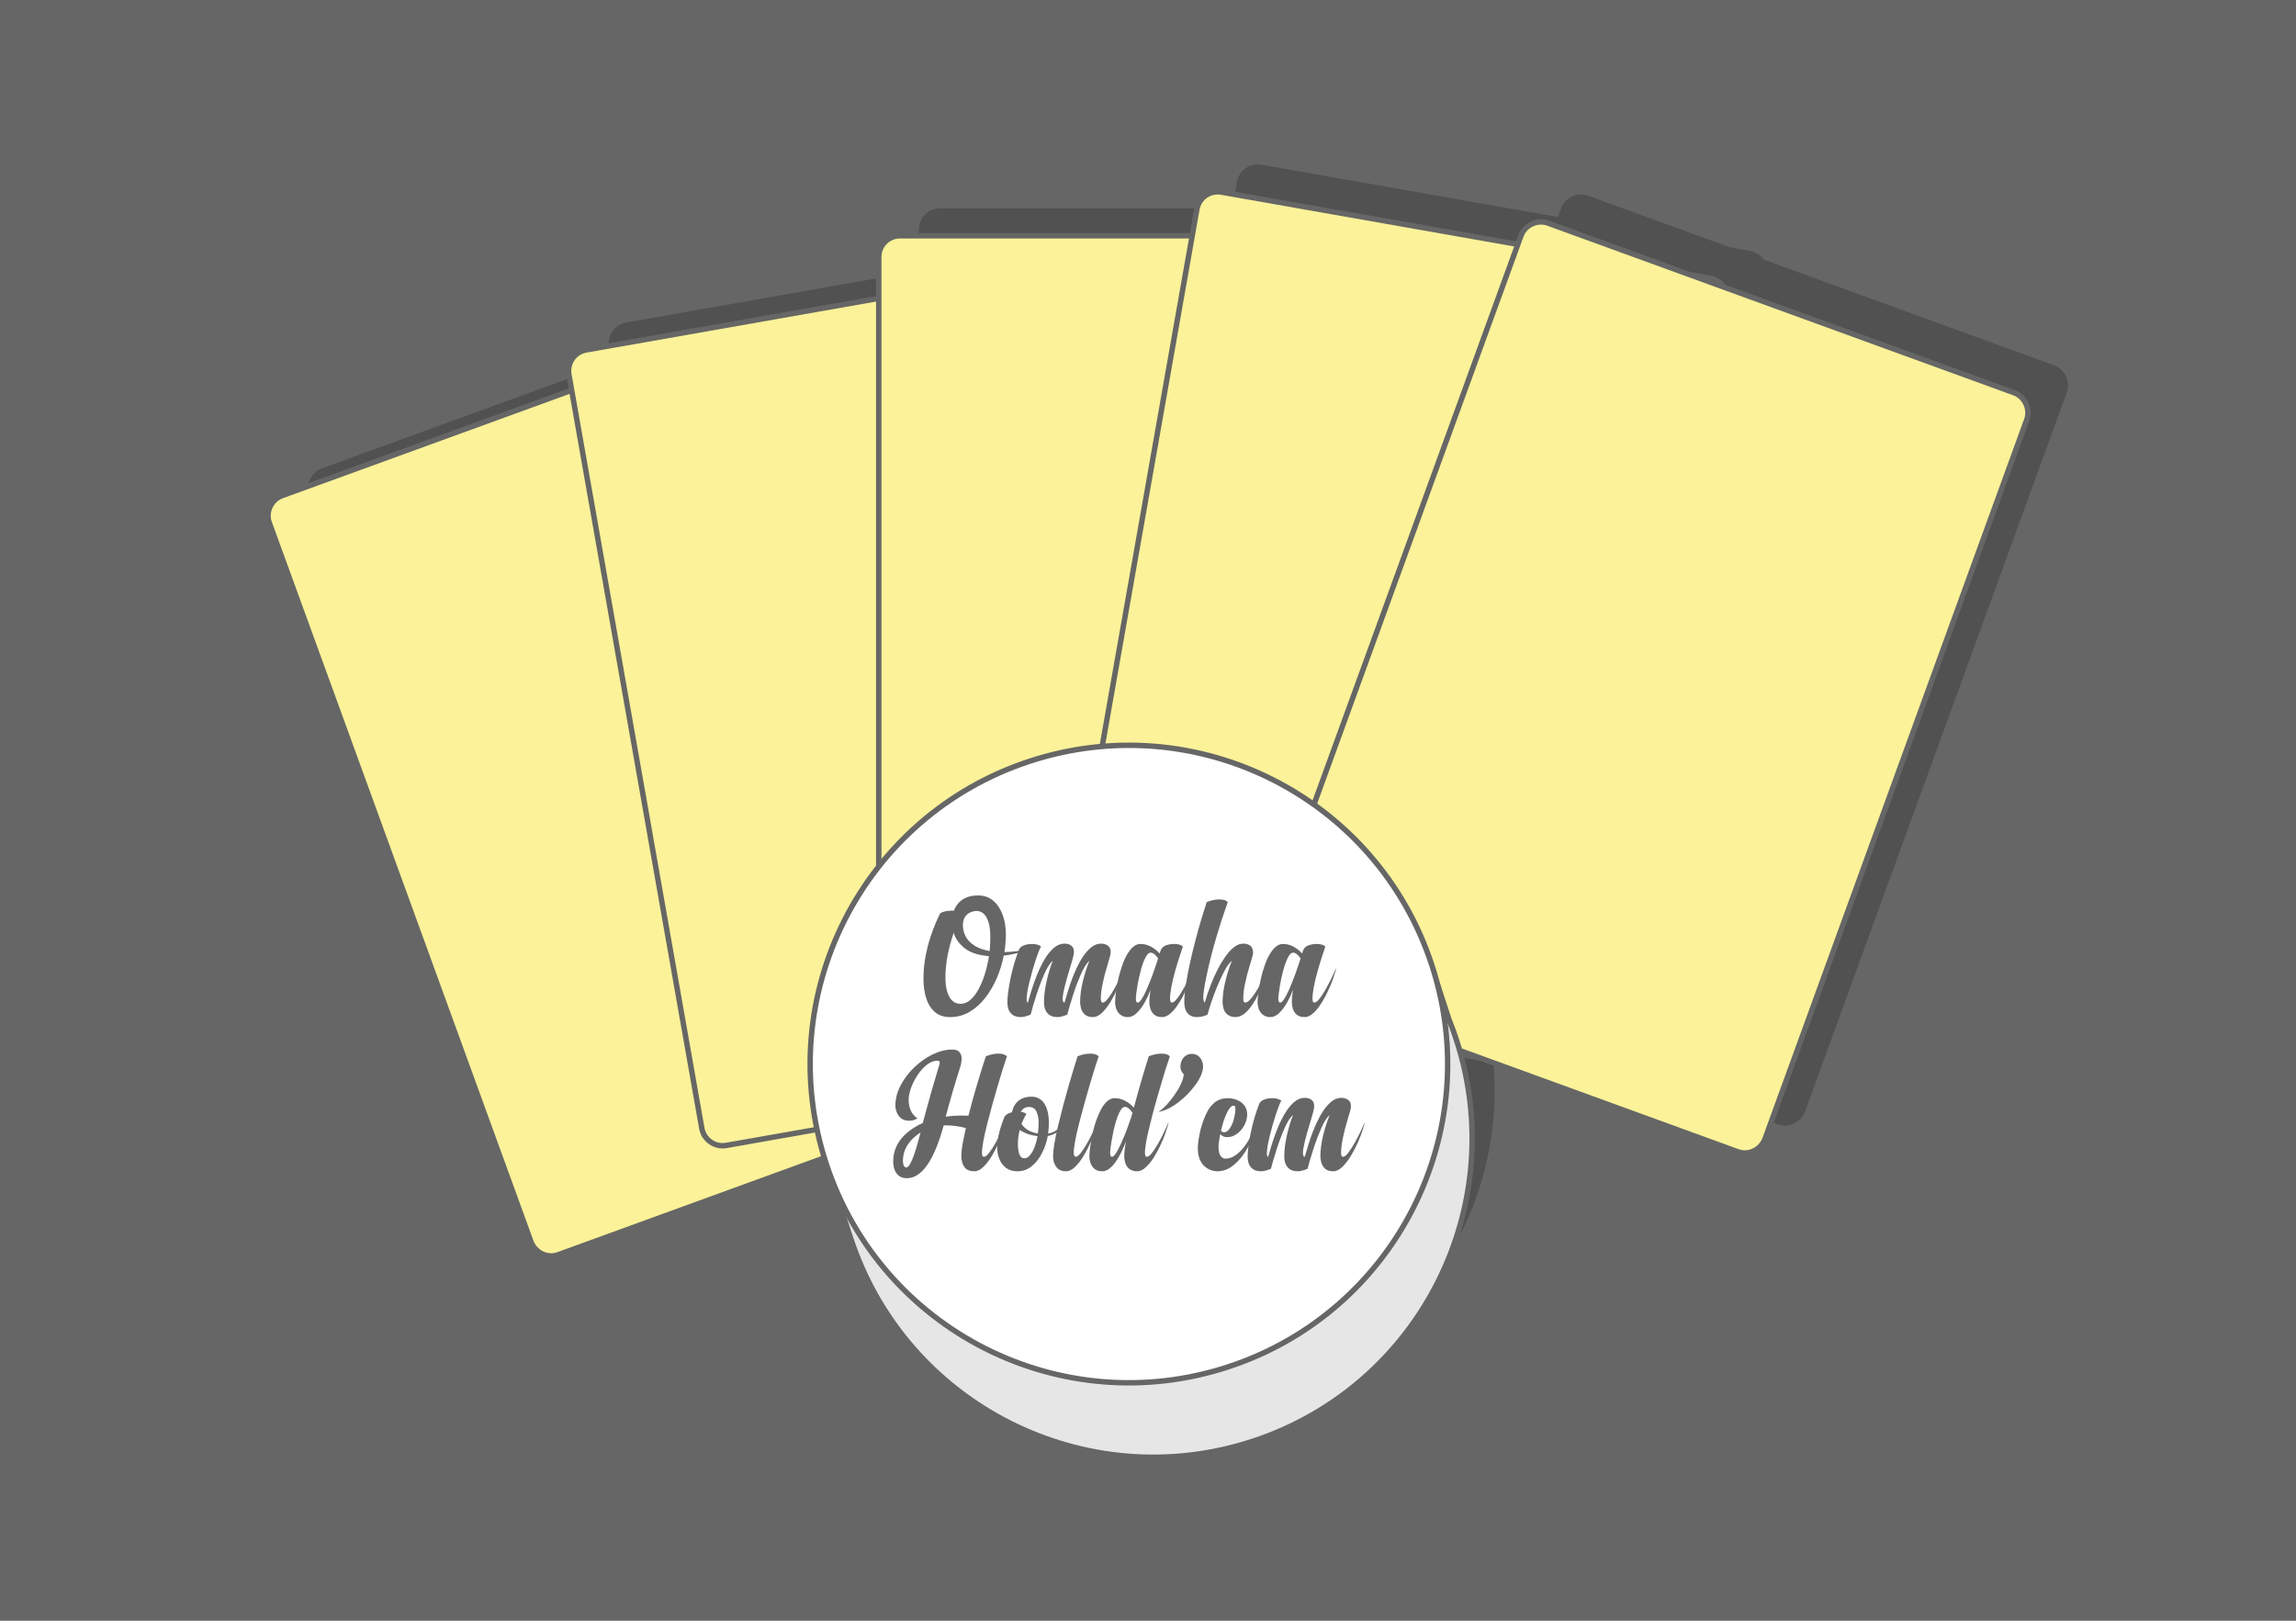 <?xml version="1.0" encoding="UTF-8"?>
<!DOCTYPE svg PUBLIC "-//W3C//DTD SVG 1.1//EN" "http://www.w3.org/Graphics/SVG/1.1/DTD/svg11.dtd">
<!-- Creator: CorelDRAW 2020 (64-Bit) -->
<svg xmlns="http://www.w3.org/2000/svg" xml:space="preserve" width="425px" height="300px" version="1.1" style="shape-rendering:geometricPrecision; text-rendering:geometricPrecision; image-rendering:optimizeQuality; fill-rule:evenodd; clip-rule:evenodd"
viewBox="0 0 301037.6 212496.8"
 xmlns:xlink="http://www.w3.org/1999/xlink"
 xmlns:xodm="http://www.corel.com/coreldraw/odm/2003">
 <defs>
  <style type="text/css">
   <![CDATA[
    .str1 {stroke:#666666;stroke-width:708.1;stroke-linecap:round;stroke-linejoin:round;stroke-miterlimit:2.613}
    .str0 {stroke:#666666;stroke-width:708.4;stroke-linecap:round;stroke-linejoin:round;stroke-miterlimit:2.613}
    .fil0 {fill:#666666}
    .fil3 {fill:#E6E6E6}
    .fil4 {fill:white}
    .fil1 {fill:#515151;fill-rule:nonzero}
    .fil5 {fill:#666666;fill-rule:nonzero}
    .fil2 {fill:#FBF299;fill-rule:nonzero}
   ]]>
  </style>
 </defs>
 <g id="Layer_x0020_1">
  <g id="_2045464655184">
   <rect class="fil0" x="-0.1" y="0.1" width="301037.5" height="212496.8"/>
   <path id="path14" class="fil1" d="M112051.3 148683.9l-33621.5 12237.1c-1396.1,508.2 -3028.4,-252.9 -3572.6,-1748.7l-34298.1 -94232.6c-507.9,-1396.1 253,-3028.4 1649.1,-3536.5l38002.4 -13831.6 -366.8 -2079.6c-262.6,-1489.3 752.9,-2939.3 2241.9,-3201.9l38388.4 -6768.8 0 -5423.6c0,-1538.1 1244.1,-2782.1 2778.1,-2782.1l38318.9 0 608.7 -3452.2c271.5,-1540.9 1696,-2538.2 3237,-2266.4l38846.5 6849.7 415.7 -1142.1c508.1,-1396.1 2140.4,-2157.2 3536.3,-1649.1l18589.4 6765.9 2620.4 462.1c775.8,136.8 1414.1,565.7 1821.5,1154.6l38095.3 13865.4c1395.9,508.4 2157,2140.4 1649.1,3536.5l-34298 94232.9c-544.3,1495.7 -2176.5,2256.8 -3572.7,1748.4l-33830.1 -12313.2 -4236.3 -746.9c4385.4,20600 -7370.6,41622.5 -27838.7,48346.9 -21923.5,7203.3 -45539.3,-4728.1 -52742.7,-26654.9l-2421.2 -7369.3z"/>
   <g>
    <path id="path14_0" class="fil2 str0" d="M135912.6 138631c544.5,1495.7 -216.6,3127.9 -1612.7,3636.1l-61126.4 22248.3c-1396.1,508.1 -3028.1,-253 -3572.6,-1748.7l-34297.8 -94232.7c-508.2,-1396.1 252.7,-3028.3 1648.8,-3536.5l61126.7 -22248.3c1395.8,-508.1 3028.1,253 3536.2,1649.2l34297.8 94232.6z"/>
    <path id="path14_1" class="fil2 str0" d="M161548.3 135678.4c262.6,1489.3 -752.5,2938.9 -2241.6,3201.6l-64087.3 11300.1c-1489,262.7 -2938.9,-752.5 -3201.3,-2241.5l-17430.5 -98852.6c-262.7,-1489.3 752.5,-2938.9 2241.8,-3201.6l64087 -11300.1c1489.3,-262.7 2939,752.5 3201.6,2241.8l17430.3 98852.3z"/>
    <path id="path14_2" class="fil2 str0" d="M185819.7 134034.3c0,1536.2 -1244.1,2780.2 -2780.2,2780.2l-65043.3 0c-1534.3,0 -2778.3,-1244 -2778.3,-2780.2l0 -100342.6c0,-1537.7 1244,-2781.8 2778.3,-2781.8l65043.3 0c1534.3,0 2780.2,1244.1 2780.2,2781.8l0 100342.6z"/>
    <path id="path14_3" class="fil2 str0" d="M209015.7 138506.5c-271.7,1540.9 -1695.9,2538.4 -3237.2,2266.7l-64008 -11286.5c-1541.3,-271.7 -2538.5,-1696 -2266.8,-3236.9l17419.9 -98792.1c271.7,-1540.9 1695.9,-2538.2 3236.9,-2266.4l64008.3 11286.2c1541,271.8 2538.2,1696.3 2266.5,3237.2l-17419.6 98791.8z"/>
    <path id="path14_4" class="fil2 str0" d="M231436.7 149267c-544.3,1495.9 -2176.5,2257 -3572.6,1748.9l-61126.5 -22248.3c-1396.1,-508.1 -2157.2,-2140.3 -1612.9,-3636.1l34298 -94232.6c508.2,-1396.1 2140.1,-2157.2 3536.3,-1649.1l61126.6 22248.3c1396.2,508.1 2157.3,2140.1 1649.2,3536.2l-34298.1 94232.7z"/>
   </g>
   <g>
    <path class="fil3 str1" d="M138175.9 109567.2c18589.7,-6106.8 38392.2,1544.7 48378.1,17377.3l1099.8 -363.6 2321.9 7065.5c338.4,842.8 654.8,1701.3 943.1,2578.6 7203.4,21923.6 -4728,45536.2 -26654.8,52739.8 -21923.6,7203.4 -45539.4,-4728.1 -52742.7,-26654.9l-3177 -9669.2 1190.5 -391.7c-1350.3,-18668.2 10054.5,-36571.7 28641.3,-42681.8l-0.2 0z"/>
    <circle class="fil4 str1" transform="matrix(0.95 -0.312 0.312 0.95 148015 139510)" r="41785.5"/>
    <g>
     <path class="fil5" d="M125949.4 131614.2c464.8,0 899.3,-181.2 1299.5,-536.2 404.2,-359 763.2,-835 1080.5,-1428 317.2,-597 589.2,-1261.7 819.7,-2006 226.8,-740.5 400.5,-1503.4 517.5,-2285.4 -1348.5,-102 -2398.7,-438.3 -3142.9,-1005 -744.3,-570.5 -1239,-1250.5 -1481,-2047.5 -332.3,967 -596.8,1945.5 -793.3,2939 -196.5,989.7 -290.7,1983.4 -290.7,2980.7 0,596.7 64,1152.2 196.2,1665.9 132.3,513.8 347.8,929.3 638.5,1246.8 291,317.2 676.3,475.7 1156,475.7zm-876.5 -12220.8c136,-358.8 332.5,-691.3 593.3,-989.8 264.5,-298.2 604.5,-540.2 1031.2,-725.2 423.3,-185 944.5,-275.7 1564,-275.7 759.2,0 1409,226.7 1949.2,680 536.5,453.2 952,1065.2 1239.2,1832.2 287,766.7 430.5,1620.5 430.5,2557.4 0,751.8 -60.2,1537.5 -188.7,2357.3 1057.7,-15 2304.5,-181.3 3743.7,-498.8 -1424.2,517.8 -2701.2,838.8 -3830.7,963.5 -200.3,1016.3 -502.5,2002.2 -914.3,2954.2 -408,952 -910.2,1809.5 -1510.9,2580 -597,767 -1280.8,1379 -2051.3,1836 -770.7,457.2 -1620.7,687.7 -2549.9,687.7 -827.5,0 -1496,-223 -2009.7,-672.5 -513.8,-445.7 -891.5,-1042.7 -1129.5,-1798.2 -238,-751.8 -359,-1590.5 -359,-2512.2 0,-1031.3 87,-2013.5 264.5,-2942.7 177.5,-929.5 392.7,-1775.8 642.2,-2538.8 249.3,-766.7 494.7,-1416.7 729,-1956.7 238,-536.5 423.3,-937 555.2,-1193.7 249.5,-140 536.5,-234.3 861.5,-287.3 253,-37.7 498.5,-56.7 744.3,-56.7l196.2 0zm4684.5 5303.9c56.7,-634.5 87,-1242.7 87,-1817 0,-842.5 -83.3,-1514.9 -253.3,-2021.2 -170,-502.2 -389,-868.7 -653.5,-1087.7 -264.5,-223 -551.5,-332.5 -853.7,-332.5 -302.3,0 -593.3,64.2 -880.3,192.5 -283.2,128.5 -513.7,336.2 -691.2,615.7 -177.8,279.8 -264.5,646 -264.5,1095.8 0,479.7 117,948.2 347.5,1405.2 234.2,457 608.2,857.5 1125.7,1201.2 513.8,343.8 1193.8,593.3 2036.3,748z"/>
     <path id="1" class="fil5" d="M138034.2 125978.1c-362.7,290.7 -728.9,861.2 -1106.9,1714.9 -377.8,857.5 -725.3,1783.3 -1046.3,2780.5 -321.2,997.2 -570.5,1843.5 -748,2546.2 -498.7,219 -948.2,332.5 -1337.5,332.5 -532.4,0 -951.9,-166.2 -1257.9,-498.7 -306,-332.5 -457,-816 -457,-1450.8 0,-721.5 136,-1756.4 408,-3105.2 275.7,-1344.7 653.5,-2632.9 1141,-3856.9 249.2,-434.5 823.4,-661.3 1714.9,-676.3 457,0 842.5,109.5 1152.3,321 -177.5,298.5 -415.5,895.5 -710.3,1794.5 -294.7,899 -566.7,1851 -812.2,2856 -245.5,1004.7 -370.3,1760.4 -370.3,2266.7 0,298.2 53,445.7 166.3,445.7 109.5,-408 264.5,-925.7 457,-1560.2 196.5,-634.7 434.5,-1307.2 714,-2017.5 283.5,-706.2 600.7,-1375 963.5,-2001.9 362.4,-627.3 766.7,-1141 1216.5,-1545.3 453.2,-400.5 940.4,-600.5 1473.2,-600.5 355,0 646,90.5 876.5,275.8 226.5,177.5 340,457 340,842.2 0,279.8 -181.5,986 -540.3,2123.2 -627.2,2051.3 -940.7,3373.5 -940.7,3962.7 0,347.5 79.2,521.5 241.7,521.5 117.3,-408 272,-925.7 464.8,-1560.2 162.5,-547.7 358.7,-1114.5 589.2,-1707.5 359,-914.2 721.5,-1685 1088,-2311.9 366.5,-627.3 770.7,-1141 1216.5,-1545.3 449.5,-400.5 936.7,-600.5 1469.5,-600.5 351.2,0 657.2,102 917.9,309.8 204,177.5 309.8,445.7 309.8,808.2 0,234.3 -124.8,744.2 -377.7,1526.2 -612,1998.5 -918,3524.7 -918,4571.2 0,117 15,230.3 45.2,343.8 30.3,109.5 102,166.2 219.3,166.2 185,0 419.2,-185.2 698.7,-555.5 279.8,-366.2 563,-812.2 850,-1326 291,-517.4 547.7,-1019.9 778.2,-1507.2 226.8,-487.2 393,-865 495,-1140.7 0,143.5 -75.7,453.2 -226.7,933 -151,476 -359,1027.5 -623.3,1643.2 -268.2,615.7 -574.2,1212.7 -925.4,1798.2 -351.6,581.8 -725.5,1069 -1122,1465.8 -400.5,393 -804.8,593.2 -1216.5,593.2 -461,0 -808.5,-109.8 -1054,-328.7 -241.8,-215.3 -408,-476 -498.8,-778.3 -86.7,-302.2 -132.2,-585.5 -132.2,-842.5 0,-850 121,-1760.2 355.2,-2734.9 238,-974.8 525,-1870 861.3,-2689.7 -351.3,290.7 -717.8,861.2 -1095.5,1714.9 -166.3,385.5 -332.5,782 -495,1186.3 -192.5,510 -377.7,1039 -555.2,1594.2 -325,997.2 -574.3,1843.5 -751.8,2546.2 -495,219 -937,332.5 -1329.7,332.5 -536.5,0 -959.5,-170 -1265.5,-506.2 -306,-336.3 -461,-816 -461,-1443.3 0,-819.7 113.3,-1734 340,-2738.7 223,-1008.7 495,-1904 812.2,-2685.9z"/>
     <path id="2" class="fil5" d="M153405.8 130938.2c0,117 15,230.3 45.2,343.8 30.3,109.5 102,166.2 219,166.2 136,0 294.8,-106 483.8,-309.7 188.7,-208 389,-472.3 600.5,-797.3 370.2,-592.9 717.7,-1220.2 1042.7,-1888.7 325,-668.7 555.3,-1178.7 695,-1533.7 0,185 -128.2,649.7 -385.2,1390 -256.8,740.5 -604.5,1529.9 -1042.8,2364.9 -249.2,479.8 -521.2,918 -812,1322.3 -291,400.2 -597,729 -914.2,978.2 -313.8,249.5 -634.7,378 -959.8,378 -456.9,0 -808.2,-109.8 -1053.7,-328.7 -242,-215.3 -408,-476 -498.7,-778.3 -87,-302.2 -132.3,-585.5 -132.3,-842.5 0,-464.5 53,-1008.5 155,-1628.2 -189,517.7 -419.5,1020 -684,1507.5 -332.2,627 -709.9,1137 -1129.5,1537.5 -362.4,354.9 -740.2,532.7 -1140.7,532.7 -287.2,0 -532.7,-49.2 -729.2,-147.5 -200.3,-94.5 -362.5,-215.2 -487.3,-362.5 -185,-230.5 -309.7,-480 -377.7,-748 -64.3,-268.2 -98.3,-498.7 -98.3,-691.5 0,-264.2 30.3,-653.5 94.5,-1163.5 60.5,-506.2 158.5,-1072.7 290.8,-1692.4 170,-804.5 400.5,-1586.5 687.7,-2346 249.3,-657.2 555.3,-1205 906.5,-1650.7 192.8,-241.8 400.5,-434.5 627.3,-574.3 222.7,-139.7 464.4,-211.5 725.2,-211.5 479.7,0 936.7,117 1371.2,351.3 434.5,230.5 816,532.7 1141,903 7.5,-30.3 22.5,-79.5 41.5,-151.3 22.8,-71.7 49,-147.2 79.3,-226.5 117.2,-332.5 347.4,-563 687.4,-687.7 336.3,-124.5 718,-188.8 1137.3,-188.8 245.5,0 460.7,30.3 653.5,90.5 192.7,56.8 340,147.5 442,264.5 -124.8,347.5 -264.5,763.3 -419.3,1250.5 -200.2,612 -396.7,1269.2 -597,1972 -207.7,729 -374,1431.7 -498.5,2100.5 -109.7,585.4 -166.2,1080.2 -166.2,1495.9zm-1560.2 -5281.4c-347.5,-498.5 -672.5,-751.7 -974.8,-751.7 -249.2,0 -483.5,219.2 -695,653.7 -268.2,525 -491.2,1178.5 -676.2,1960.5 -139.7,536.5 -253.3,1061.5 -343.7,1571.5 -155.1,959.7 -230.5,1556.4 -230.5,1790.7 0,132.2 11.2,260.7 41.4,381.5 30.3,124.7 102,185.2 211.5,185.2 140.1,0 306,-147.5 498.8,-438.2 192.7,-291 389.2,-665 597,-1122 294.5,-665 574.2,-1360 842.2,-2081.5 359,-1012.5 604.5,-1726.5 729.3,-2149.7z"/>
     <path id="3" class="fil5" d="M161516.4 125978.1c-301.9,230.5 -626.9,668.7 -974.4,1318.4 -359,680 -714,1450.5 -1061.5,2312 -525.3,1337.2 -906.8,2474.2 -1152.3,3411.2 -234.2,124.5 -476,211.5 -721.4,260.5 -249.6,45.5 -461,72 -638.5,72 -325,0 -593.3,-53 -801,-155 -211.5,-105.7 -377.8,-241.7 -506.3,-411.7 -154.7,-207.8 -256.7,-434.5 -309.7,-683.8 -49,-253.2 -75.5,-483.5 -75.5,-699 0,-680 79.2,-1507.2 241.7,-2489.4 287.3,-1764.3 695.3,-3634.2 1220.3,-5613.7 272,-1038.7 544,-2013.5 815.9,-2920.2 245.5,-797 464.8,-1499.8 664.8,-2104 570.5,-234.2 1122,-351.5 1662.2,-351.5 241.8,0 461,26.5 657.5,87 196.2,60.5 340,151 438.3,275.8 -317.5,895.2 -619.8,1790.4 -910.5,2689.7 -336.3,1054 -653.5,2115.4 -952,3176.9 -219.3,804.8 -427,1617 -619.5,2436.7 -124.8,528.8 -234.3,1035 -332.5,1514.8 -264.5,1261.7 -396.8,2172.2 -396.8,2735.2 0,132.2 22.8,264.5 68,400.2 41.5,140 87,208 132.3,208 226.7,-804.7 491,-1579.2 785.7,-2327.2 294.8,-766.7 619.5,-1484.5 974.8,-2157 336.2,-634.7 691.2,-1201.2 1061.5,-1703.7 347.4,-495 744.2,-895.5 1193.7,-1205.2 325,-222.8 691.2,-332.3 1095.5,-332.3 302.2,0 581.7,83 831.2,253 117,90.8 211.5,207.8 283.3,359 68,151 105.7,336 105.7,547.8 0,215.2 -117,683.7 -343.7,1405.2 -30.3,83 -56.8,162.5 -79.3,245.5 -249.5,804.7 -476,1685 -676.2,2644.5 -124.8,626.9 -185.3,1212.7 -185.3,1760.4 0,117 15.3,230.3 41.8,343.8 30,109.5 105.7,166.2 222.7,166.2 200.3,0 442,-166.2 725.3,-495 283.5,-328.7 574.2,-740.5 869,-1242.7 558.9,-952 970.7,-1881.5 1227.7,-2791.7 0,268 -128.5,804.5 -385.3,1613 -260.7,808.5 -615.7,1631.9 -1065.5,2470.7 -233.9,430.5 -494.7,819.7 -774.2,1174.7 -279.7,355 -578,638.5 -895.5,853.8 -317.2,211.4 -649.7,321.2 -997.2,321.2 -272,0 -506.3,-45.5 -695,-128.5 -192.7,-87 -355.3,-192.7 -487.5,-328.7 -192.5,-211.5 -324.7,-457 -392.7,-729 -71.8,-272 -105.8,-529 -105.8,-763.3 0,-714 86.8,-1488.2 264.2,-2311.9 245.8,-1122 563.1,-2160.8 952,-3112.7z"/>
     <path id="4" class="fil5" d="M172086.6 130938.2c0,117 14.9,230.3 45.2,343.8 30.3,109.5 102,166.2 219,166.2 136,0 294.7,-106 483.7,-309.7 188.8,-208 389,-472.3 600.5,-797.3 370.3,-592.9 717.8,-1220.2 1042.8,-1888.7 325,-668.7 555.2,-1178.7 695,-1533.7 0,185 -128.3,649.7 -385.3,1390 -256.7,740.5 -604.5,1529.9 -1042.7,2364.9 -249.3,479.8 -521.3,918 -812,1322.3 -291,400.2 -597,729 -914.2,978.2 -313.8,249.5 -634.8,378 -959.8,378 -457,0 -808.2,-109.8 -1053.7,-328.7 -242,-215.3 -408,-476 -498.8,-778.3 -87,-302.2 -132.2,-585.5 -132.2,-842.5 0,-464.5 53,-1008.5 155,-1628.2 -189,517.7 -419.5,1020 -684,1507.5 -332.2,627 -710,1137 -1129.5,1537.5 -362.5,354.9 -740.2,532.7 -1140.7,532.7 -287.3,0 -532.8,-49.2 -729.3,-147.5 -200.2,-94.5 -362.5,-215.2 -487.2,-362.5 -185,-230.5 -309.8,-480 -377.8,-748 -64.2,-268.2 -98.2,-498.7 -98.2,-691.5 0,-264.2 30.2,-653.5 94.5,-1163.5 60.5,-506.2 158.5,-1072.7 290.7,-1692.4 170,-804.5 400.5,-1586.5 687.8,-2346 249.2,-657.2 555.2,-1205 906.5,-1650.7 192.7,-241.8 400.5,-434.5 627.2,-574.3 222.8,-139.7 464.5,-211.5 725.3,-211.5 479.7,0 936.7,117 1371.2,351.3 434.5,230.5 816,532.7 1141,903 7.5,-30.3 22.5,-79.5 41.5,-151.3 22.7,-71.7 49,-147.2 79.2,-226.5 117.3,-332.5 347.5,-563 687.5,-687.7 336.2,-124.5 718,-188.8 1137.2,-188.8 245.5,0 460.8,30.3 653.5,90.5 192.8,56.8 340,147.5 442,264.5 -124.7,347.5 -264.5,763.3 -419.2,1250.5 -200.3,612 -396.8,1269.2 -597,1972 -207.8,729 -374,1431.7 -498.5,2100.5 -109.8,585.4 -166.2,1080.2 -166.2,1495.9zm-1560.3 -5281.4c-347.5,-498.5 -672.5,-751.7 -974.7,-751.7 -249.3,0 -483.5,219.2 -695,653.7 -268.3,525 -491.3,1178.5 -676.2,1960.5 -139.8,536.5 -253.3,1061.5 -343.8,1571.5 -155,959.7 -230.5,1556.4 -230.5,1790.7 0,132.2 11.3,260.7 41.5,381.5 30.3,124.7 102,185.2 211.5,185.2 140,0 306,-147.5 498.7,-438.2 192.8,-291 389.3,-665 597,-1122 294.5,-665 574.3,-1360 842.3,-2081.5 359,-1012.5 604.5,-1726.5 729.2,-2149.7z"/>
     <path class="fil5" d="M120694.2 148478.3c-1496,974.4 -2266.7,2179.7 -2312,3618.9 7.5,634.8 154.8,959.5 442,974.8 479.8,0 1103,-1533.8 1870,-4593.7zm3033.5 -918c-1261.8,4608.7 -2874.8,6916.9 -4835.5,6916.9 -566.7,0 -1008.7,-200.3 -1318.5,-604.5 -309.7,-400.2 -464.7,-921.7 -464.7,-1552.5 0,-1839.7 918,-3331.9 2758,-4484.2 351.2,-223 725.2,-419.5 1117.9,-597 767,-2855.9 1473.5,-5345.4 2123.3,-7472.4 7.5,-7.5 11.2,-15 11.2,-22.5 15.3,-49.2 34,-113.5 56.8,-185.2 22.7,-75.5 34,-147.3 34,-222.8 0,-75.7 -22.8,-136 -64.3,-189 -37.7,-52.7 -113.2,-75.5 -226.7,-75.5 -472,0 -933,173.8 -1382.5,525 -449.8,351.5 -853.7,793.5 -1216.5,1333.8 -362.8,536.2 -649.7,1102.9 -865.2,1692.2 -211.5,589.5 -321,1122 -321,1594.2 0,487.5 90.7,940.8 272,1367.8 181.2,422.9 483.5,774.2 903,1057.7 -22.8,7.5 -41.8,15 -56.8,18.7 -162.5,83.3 -317.2,151.3 -468.5,200.3 -151,53 -355,79.2 -615.7,79.2 -411.8,0 -748,-105.7 -1005,-309.7 -260.5,-207.8 -453.3,-464.5 -578,-770.5 -124.5,-306 -188.8,-604.5 -188.8,-891.7 0,-899 230.5,-1786.8 687.5,-2659.5 457.3,-876.5 1054,-1666 1794.5,-2368.7 736.8,-706.3 1541.2,-1269.3 2410.2,-1696 872.8,-423.3 1718.7,-634.7 2546.2,-634.7 385.3,0 668.5,75.4 853.8,230.5 185,158.4 302.2,351.2 355,589.2 26.5,132.2 41.7,268.2 41.7,408 0,117 -11.5,241.7 -34,366.5 -34,279.5 -98.2,544 -185.2,797 -664.8,2066.4 -1288.3,4200.9 -1870,6407.1 676.2,-94.5 1394,-143.4 2145.7,-143.4 272,0 547.8,7.4 831.3,22.4 389,-1526.2 804.5,-3022.2 1250.2,-4487.9 442,-1465.7 789.7,-2565 1039,-3305.5 563,-234.2 1114.5,-351.2 1658.5,-351.2 245.5,0 464.7,26.2 653.5,86.7 192.7,60.5 340,151.3 445.7,275.8 -230.5,649.7 -600.5,1832.2 -1114.5,3543.7 -513.7,1711.2 -1001,3471.7 -1462,5277.4 -460.7,1809.5 -691.2,3086.5 -691.2,3830.7 0,117 15,230.3 45.2,343.8 30.3,109.5 102,166.2 223,166.2 181.3,0 415.5,-185.2 695,-555.5 279.8,-366.5 566.8,-812.2 854,-1326 287,-517.4 544,-1019.9 774.3,-1507.2 226.7,-487.5 393,-865.2 498.7,-1141 0,143.5 -75.5,453.5 -226.7,933.3 -151,476 -362.5,1027.5 -627,1643.2 -264.5,615.7 -570.5,1216.5 -918,1802 -347.5,585.5 -721.5,1076.7 -1122,1465.7 -404.3,393 -808.5,589.5 -1212.7,589.5 -464.8,0 -819.8,-109.8 -1065.3,-321.2 -241.7,-215.3 -408,-476 -495,-782 -90.5,-306 -132.2,-589.3 -132.2,-846.3 0,-517.5 68,-1129.5 204,-1843.4 136,-710.3 264.5,-1337.3 393,-1873.8 -918,-238 -1771.8,-355.2 -2569,-355.2 -109.5,0 -226.5,3.7 -343.7,11.5z"/>
     <path id="1" class="fil5" d="M133402.5 153570.7c-619.4,0 -1125.7,-155 -1514.7,-461 -393,-306 -680,-695 -865.2,-1167.2 -185,-472.3 -275.8,-952 -275.8,-1439.5 0,-680 94.5,-1371.2 283.3,-2074 185.2,-706.5 411.7,-1378.7 680,-2021 185.2,-279.4 506.2,-472.2 963.5,-574.2 154.7,-687.5 453.2,-1201.2 898.9,-1537.5 449.5,-340 997.3,-510 1643.5,-510 740.3,0 1307,298.3 1707.5,902.8 396.5,600.7 596.7,1461.9 596.7,2583.9 0,434.5 -34,884 -102,1348.8 438.3,-75.5 816,-230.5 1137.3,-476 321,-241.8 566.5,-578 736.5,-1008.8 0,502.5 -177.5,903 -532.5,1197.5 -355.3,294.8 -816,498.8 -1382.8,608.3 -139.7,781.9 -388.9,1518.7 -744.2,2213.9 -351.2,706.3 -800.7,1288 -1348.5,1737.8 -548,449.5 -1175,676.2 -1881.5,676.2zm430.8 -7804.9c302.2,45.2 551.5,139.7 744.2,287 -260.7,408 -472.2,842.5 -642.2,1307.2 457,687.5 1171,1103 2145.7,1250.5 68,-510 98.3,-986 98.3,-1428 0,-525.2 -90.8,-997.5 -275.8,-1416.7 -185.2,-419.2 -510,-631 -974.7,-631 -211.5,0 -408,41.8 -581.8,128.5 -170,83.3 -343.7,253.3 -513.7,502.5zm-132.3 2380c-162.5,642.2 -241.7,1269.2 -241.7,1881.2 0,177.8 15,411.7 49,702.7 34,291 109.5,555.3 230.5,785.8 124.7,234.2 313.5,347.5 570.5,347.5 272,0 525,-139.8 751.7,-419.3 230.5,-279.5 430.8,-642.2 600.8,-1084.2 162.2,-434.5 287,-899 374,-1394 -891.8,-105.7 -1670,-377.7 -2334.8,-819.7z"/>
     <path id="2" class="fil5" d="M141290.7 138493.6c562.7,-234.2 1114.5,-351.2 1662.2,-351.2 241.8,0 460.8,26.2 653.5,86.7 188.8,60.5 340,151.3 442,275.8 -230.5,649.7 -600.7,1832.2 -1114.5,3543.7 -510,1711.2 -997.2,3471.7 -1458.2,5277.4 -460.7,1809.5 -691.2,3086.5 -691.2,3830.7 7.5,340 94.5,510 264.5,510 185,0 415.5,-185.2 698.7,-555.5 279.5,-366.5 563,-812.2 850,-1326 287.2,-517.4 547.7,-1019.9 774.5,-1507.2 230.5,-487.5 396.7,-865.2 498.7,-1141 0,143.5 -75.7,453.5 -226.7,933.3 -151,476 -359,1027.5 -627,1643.2 -264.5,615.7 -570.5,1212.7 -918.3,1798.2 -347.5,581.8 -721.5,1069 -1122,1465.8 -403.9,393 -808.2,593.2 -1212.4,593.2 -612,0 -1057.8,-223 -1337.5,-665 -238,-377.7 -355,-804.7 -355,-1284.5 0,-850 219,-2187.2 657.2,-4019.4 438.3,-1828.5 910.5,-3611.5 1416.8,-5349.2 506.2,-1738 887.7,-2992.2 1144.7,-3759z"/>
     <path id="3" class="fil5" d="M150621.6 138493.6c570.5,-234.2 1122,-351.2 1662.2,-351.2 241.8,0 461,26.2 657.2,86.7 196.6,60.5 340,151.3 438.3,275.8 -139.8,393 -351.2,1042.7 -638.2,1953.2 -283.5,914.3 -589.5,1949.2 -922,3105.2 -532.5,1851.3 -978.3,3573.7 -1341,5168 -241.8,1099.5 -362.8,1907.7 -362.8,2425.4 0,94.3 11.5,192.5 30.3,287 22.7,147.3 102,223 234.2,223 215.3,0 487.3,-242 819.8,-721.7 411.7,-589.3 812.2,-1269.2 1193.7,-2040 385.5,-770.5 653.8,-1360 808.5,-1768 0,200.3 -147.2,714 -442,1545.3 -294.7,831 -687.5,1684.7 -1174.7,2561.2 -396.8,725.2 -835,1311 -1314.8,1760.5 -385.2,377.7 -774.5,566.7 -1175,566.7 -264.2,0 -490.9,-41.8 -679.9,-117.2 -188.8,-79.3 -347.5,-181.3 -483.5,-306 -196.5,-211.5 -336.3,-460.8 -411.8,-740.5 -79.2,-279.5 -117,-544 -117,-785.8 0,-517.5 75.5,-1178.4 230.3,-1979.4 -132.3,359 -313.5,785.7 -540.3,1269.2 -245.5,525.2 -521.2,1005 -831,1439.5 -257,370.2 -536.5,664.7 -831.2,887.7 -294.5,219 -596.7,332.5 -906.5,332.5 -279.5,0 -517.5,-45.5 -706.5,-128.5 -192.7,-87 -351.2,-196.5 -476,-340 -200.2,-226.7 -336.2,-479.7 -404.2,-763.2 -71.8,-279.5 -105.8,-517.5 -105.8,-717.8 0,-287 37.8,-714 109.5,-1273 75.5,-559.2 185.3,-1174.9 332.5,-1835.9 241.8,-1107 597,-2111.8 1061.5,-3011 238,-457 510,-823.5 816,-1103 306,-275.7 642.2,-415.7 1012.5,-415.7 479.7,0 933.2,117.2 1367.5,351.5 430.7,230.5 808.5,532.5 1133.5,902.7 381.5,-1446.7 755.5,-2788 1122,-4023.2 366.2,-1239.2 645.9,-2142 834.7,-2720zm-2134.5 7404.5c-355,-513.8 -683.7,-774.5 -986,-774.5 -185,0 -358.7,121 -525,366.5 -166.2,241.7 -317.2,555.2 -461,940.4 -279.5,797.3 -498.5,1651 -661,2569 -98.2,498.8 -170,944.5 -223,1326 -52.7,385.2 -75.5,642.2 -75.5,774.5 0,124.7 11.3,253 41.5,377.7 22.8,124.8 94.5,189 211.8,189 139.7,0 313.5,-162.5 521.2,-487.5 204,-324.7 419.3,-736.4 642.3,-1227.7 328.7,-717.7 634.7,-1454.5 906.7,-2213.7 302,-835 506,-1447 608,-1839.7z"/>
     <path id="4" class="fil5" d="M155204 140850.9c-294.7,-287 -442,-638.5 -442,-1050.3 34,-502.2 188.8,-899 464.5,-1190 272,-290.7 627.3,-438.2 1061.8,-438.2 434.2,0 785.7,166.2 1050.2,498.7 264.2,332.5 400.2,706.5 400.2,1118.3 0,710.2 -324.7,1510.9 -970.7,2406.4 -646,899 -1416.7,1684.8 -2315.7,2364.8 -903,676.2 -1760.5,1087.9 -2580.2,1228 691.2,-442 1412.7,-1201.5 2156.9,-2282 744.3,-1076.5 1137.3,-1960.5 1175,-2655.7z"/>
     <path id="5" class="fil5" d="M163526.4 146120.8c0,472.2 -128.5,944.5 -378,1416.7 -215.2,404.3 -494.7,748 -842.2,1027.5 -427,355.3 -906.8,532.8 -1435.8,532.8 -332.2,0 -623.2,-132.3 -876.2,-396.8 -155,774.5 -230.5,1307.3 -230.5,1601.7 0,442 49,789.8 154.8,1042.8 177.7,374 423.2,563 740.5,563 472.2,0 914.2,-147.5 1329.7,-442 396.7,-272 767,-627.3 1103.2,-1061.8 298.5,-385.2 566.5,-796.9 808.5,-1238.9 385.3,-710.3 683.8,-1386.5 899,-2028.8 0,438.3 -215.2,1178.8 -642.2,2225.3 -222.8,510 -491,1019.9 -808.5,1529.9 -434.3,706.5 -948.3,1310.8 -1537.5,1813.3 -634.8,547.7 -1337.2,835 -2104.2,865.2l-56.8 0c-721.5,0 -1348.5,-272 -1881.2,-808.5 -219,-245.5 -396.8,-551.5 -525,-925.5 -128.5,-374 -192.8,-816 -192.8,-1333.7 0,-589.3 128.6,-1424.2 385.3,-2500.7 215.5,-819.8 510,-1590.5 887.7,-2312 211.8,-400.5 480,-740.5 797.3,-1020 487.2,-457.2 1110.7,-687.7 1870,-687.7 551.4,0 1072.9,140 1560.2,412 287,177.5 521.2,408 702.7,695 181.3,291 272,631 272,1031.2zm-1549 -664.7l0 -45.6c0,-301.9 -68,-453.2 -200.2,-453.2 -147.3,0 -290.7,68 -426.7,204 -136.3,139.8 -268.3,325 -393,559.3 -200.3,377.7 -381.5,823.4 -544,1340.9 -124.8,404.3 -234.3,812.3 -328.8,1216.5 147.5,117 287.3,177.5 419.5,177.5 256.8,0 498.5,-162.5 717.8,-487.2 222.7,-309.8 392.7,-668.8 509.9,-1073 162.5,-619.5 245.5,-1099.2 245.5,-1439.2z"/>
     <path id="6" class="fil5" d="M169536.6 146196.6c-362.5,290.7 -729,861.2 -1106.7,1714.9 -377.8,857.5 -725.5,1783.3 -1046.5,2780.5 -321.3,997.2 -570.5,1843.5 -748,2546.2 -498.8,219 -948.3,332.5 -1337.5,332.5 -532.5,0 -952,-166.2 -1258,-498.7 -306,-332.5 -457,-816 -457,-1450.8 0,-721.5 136,-1756.4 408,-3105.2 275.8,-1345 653.5,-2633.2 1141,-3857.2 249.2,-434.2 823.5,-661 1715,-676.2 457,0 842.5,109.7 1152.2,321.2 -177.5,298.5 -415.5,895.3 -710.2,1794.5 -294.8,899 -566.8,1851 -812.3,2856 -245.5,1004.7 -370.2,1760.4 -370.2,2266.4 0,298.5 53,446 166.2,446 109.5,-408 264.5,-925.7 457.3,-1560.2 196.2,-634.7 434.2,-1307.2 714,-2017.5 283.2,-706.5 600.5,-1375 963.2,-2002.2 362.8,-627 767,-1140.7 1216.5,-1545 453.2,-400.5 940.5,-600.7 1473.2,-600.7 355.3,0 646,90.7 876.5,275.7 226.8,177.8 340,457.3 340,842.5 0,279.5 -181.2,986 -540.2,2123.2 -627,2051.3 -940.8,3373.5 -940.8,3962.7 0,347.5 79.5,521.5 241.8,521.5 117.2,-408 272,-925.7 464.7,-1560.2 162.5,-548 359,-1114.5 589.3,-1707.7 359,-914.3 721.7,-1684.8 1087.9,-2312 366.5,-627 770.8,-1140.7 1216.5,-1545 449.5,-400.5 937,-600.7 1469.8,-600.7 351.2,0 657.2,102 918,309.7 204,177.8 309.7,445.8 309.7,808.5 0,234.3 -124.7,744.2 -377.7,1526.2 -612,1998.5 -918,3524.8 -918,4571.2 0,117 15,230.3 45.2,343.8 30.3,109.5 102,166.2 219,166.2 185.3,0 419.5,-185.2 699,-555.5 279.5,-366.5 562.7,-812.2 850,-1326 290.7,-517.4 547.7,-1019.9 778.2,-1507.2 226.5,-487.5 392.8,-865.2 494.8,-1141 0,143.5 -75.5,453.5 -226.5,933.3 -151.3,476 -359,1027.5 -623.5,1643.2 -268.3,615.7 -574.3,1212.7 -925.5,1798.2 -351.2,581.8 -725.2,1069 -1122,1465.8 -400.5,393 -804.7,593.2 -1216.5,593.2 -460.7,0 -808.5,-109.8 -1054,-328.7 -241.7,-215.3 -408,-476 -498.4,-778.3 -87.1,-302.2 -132.3,-585.5 -132.3,-842.5 0,-850 120.7,-1760.5 355,-2734.9 238,-974.8 525.2,-1870 861.2,-2689.7 -351.2,290.7 -717.7,861.2 -1095.5,1714.9 -166.2,385.3 -332.5,782 -494.7,1186.3 -192.7,510 -377.7,1039 -555.5,1594.2 -324.7,997.2 -574.2,1843.5 -751.7,2546.2 -494.8,219 -936.8,332.5 -1329.8,332.5 -536.5,0 -959.5,-170 -1265.4,-506.2 -306,-336.3 -461,-816 -461,-1443.3 0,-819.7 113.5,-1734 339.9,-2738.7 223.1,-1008.7 495,-1904 812.3,-2685.9z"/>
    </g>
   </g>
  </g>
 </g>
</svg>
